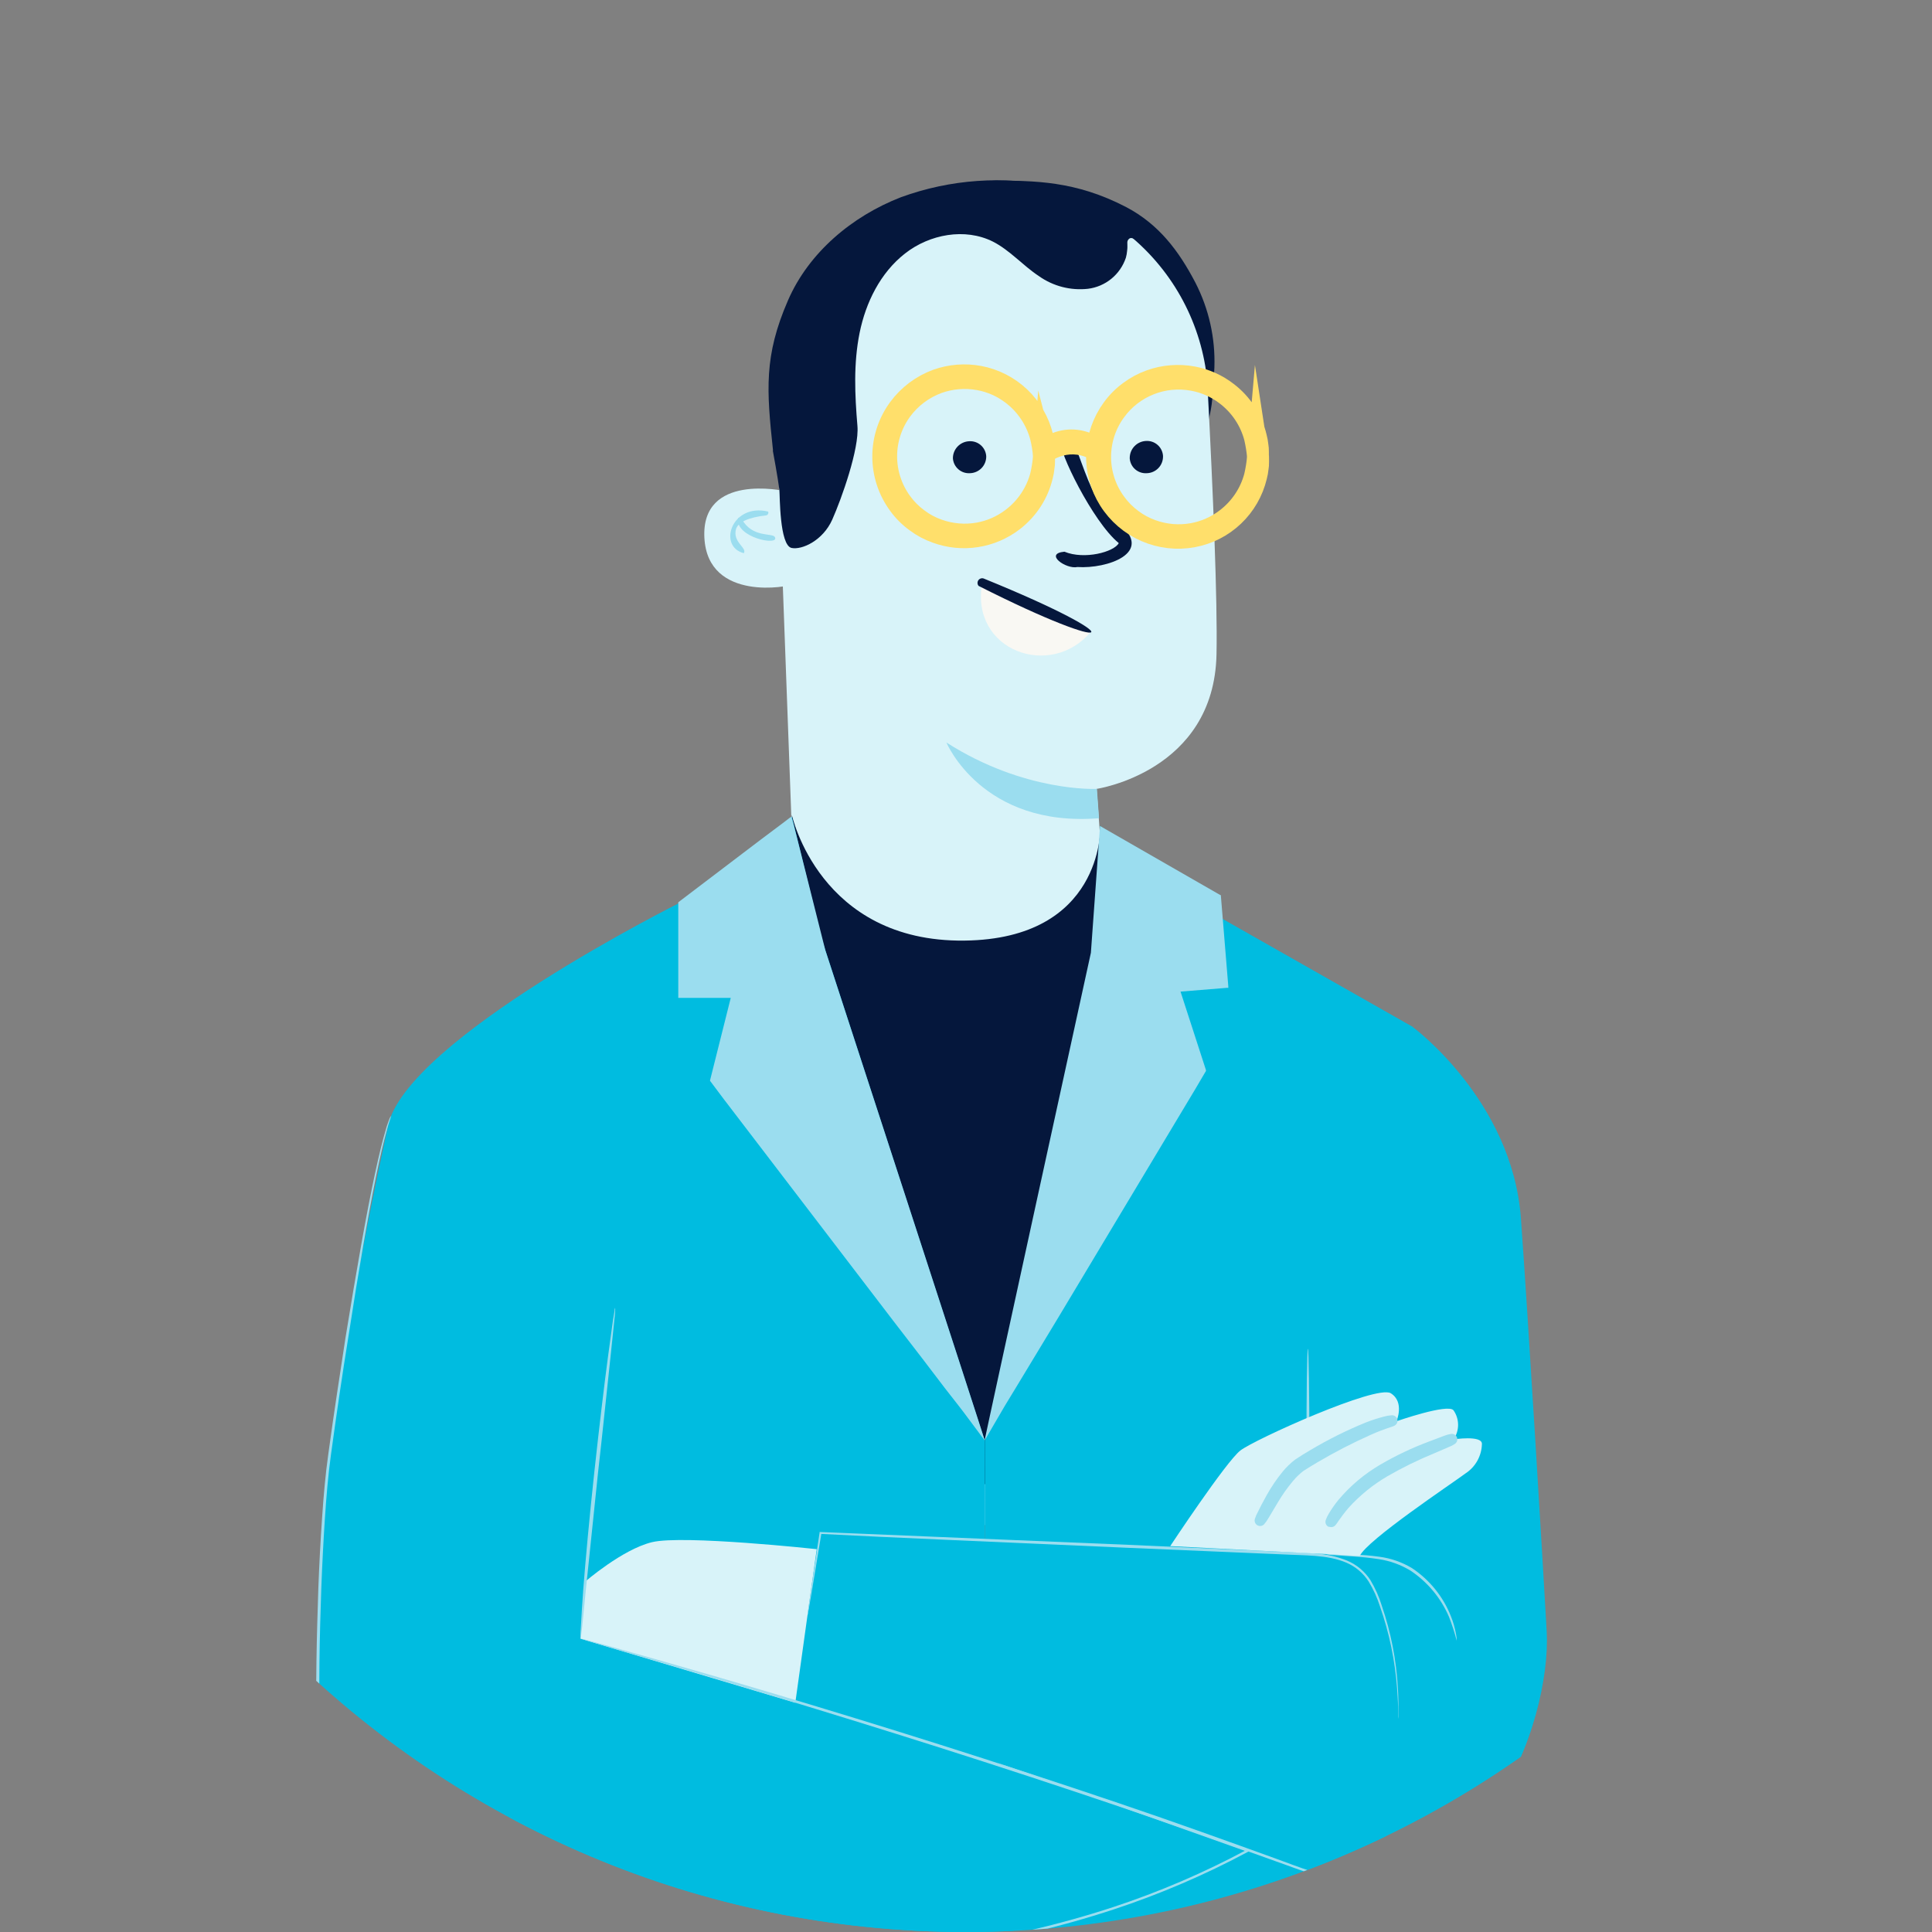 <svg width="176" height="176" viewBox="0 0 176 176" fill="none" xmlns="http://www.w3.org/2000/svg">
<rect x="0" y="0" width="176" height="176" fill="#808080" stroke="none"/>
<g clip-path="url(#clip0_4017:10190)">
<path d="M90.5 16.458C94.209 16.458 97.986 16.458 102.626 18.883C105.554 20.434 107.375 22.828 108.901 25.755C110.123 28.134 110.718 30.786 110.629 33.459C110.494 35.982 110.484 37.745 109.475 40.062" fill="#05173C"/>
<path d="M89.016 17.032C91.591 16.848 94.177 17.173 96.626 17.988C99.076 18.803 101.341 20.093 103.291 21.783C105.242 23.473 106.841 25.531 107.996 27.838C109.151 30.146 109.84 32.658 110.024 35.232C110.024 35.361 110.024 35.485 110.024 35.615C110.5 44.751 110.919 54.632 110.821 59.606C110.603 70.288 99.9 71.865 99.9 71.865C99.9 71.865 100.138 75.029 100.417 78.959C100.543 80.805 100.303 82.658 99.712 84.411C99.12 86.164 98.188 87.784 96.97 89.176C95.751 90.569 94.27 91.708 92.61 92.528C90.95 93.347 89.145 93.832 87.298 93.954H86.905C85.059 94.024 83.217 93.731 81.484 93.089C79.751 92.448 78.162 91.472 76.807 90.217C75.452 88.962 74.357 87.453 73.586 85.775C72.814 84.097 72.381 82.283 72.311 80.438L70.723 37.388C70.529 32.286 72.331 27.309 75.745 23.511C79.16 19.713 83.919 17.393 89.016 17.042V17.032Z" fill="#D8F3F9"/>
<path d="M99.926 71.865C99.926 71.865 93.356 72.207 86.217 67.641C86.217 67.641 89.45 75.397 100.117 74.539L99.926 71.865Z" fill="#9BDDEF"/>
<path d="M105.948 41.556C105.952 41.755 105.918 41.953 105.846 42.139C105.774 42.324 105.667 42.494 105.529 42.638C105.392 42.782 105.227 42.898 105.045 42.978C104.863 43.059 104.667 43.103 104.468 43.107C104.277 43.121 104.086 43.096 103.905 43.036C103.724 42.975 103.556 42.879 103.412 42.754C103.268 42.629 103.15 42.476 103.065 42.305C102.98 42.134 102.929 41.948 102.916 41.758C102.919 41.746 102.919 41.733 102.916 41.722C102.916 41.322 103.069 40.938 103.345 40.65C103.62 40.361 103.997 40.189 104.396 40.17C104.587 40.158 104.779 40.183 104.96 40.244C105.142 40.306 105.309 40.403 105.453 40.529C105.598 40.655 105.715 40.809 105.8 40.98C105.885 41.152 105.935 41.339 105.948 41.53V41.556Z" fill="#05173C"/>
<path d="M89.843 41.556C89.852 41.958 89.7 42.347 89.422 42.638C89.143 42.929 88.761 43.097 88.359 43.107C88.167 43.119 87.975 43.094 87.794 43.033C87.612 42.971 87.445 42.875 87.301 42.748C87.157 42.622 87.039 42.468 86.954 42.297C86.869 42.125 86.819 41.938 86.807 41.747C86.806 41.347 86.96 40.962 87.237 40.673C87.514 40.384 87.891 40.213 88.291 40.196C88.483 40.183 88.676 40.209 88.858 40.271C89.04 40.333 89.209 40.431 89.353 40.558C89.497 40.685 89.615 40.84 89.699 41.013C89.783 41.186 89.832 41.374 89.843 41.566V41.556Z" fill="#05173C"/>
<path d="M102.647 22.823C102.755 22.27 102.569 21.96 102.885 21.732C103.2 21.505 103.919 22.156 104.157 22.425C104.24 22.513 104.488 22.172 104.587 22.11C104.697 21.889 104.761 21.648 104.773 21.401C104.726 21.013 104.121 20.884 103.837 20.646C103.544 20.387 103.2 20.191 102.828 20.072C102.703 19.982 102.554 19.932 102.4 19.929C102.247 19.925 102.095 19.969 101.967 20.054C101.839 20.139 101.74 20.261 101.683 20.404C101.626 20.547 101.614 20.703 101.648 20.853C101.649 21.112 101.698 21.368 101.793 21.608C101.89 21.849 102.075 22.045 102.31 22.156" fill="#05173C"/>
<path d="M98.151 51.654C97.116 51.882 95.073 50.434 96.966 50.258C98.777 51.008 101.488 50.289 101.917 49.477C99.517 47.512 96.356 40.93 96.656 40.3C97.96 37.254 98.585 45.91 101.958 47.709C105.161 50.372 100.841 51.835 98.151 51.654Z" fill="#05173C"/>
<path d="M89.476 53.107L99.377 57.553C95.699 61.943 88.348 59.26 89.476 53.107Z" fill="#F9F8F3"/>
<path d="M89.15 53.376C89.086 53.301 89.05 53.207 89.049 53.109C89.047 53.011 89.08 52.915 89.141 52.838C89.202 52.761 89.288 52.708 89.384 52.687C89.48 52.666 89.58 52.68 89.667 52.724C103.479 58.34 101.995 59.875 89.15 53.376Z" fill="#05173C"/>
<path d="M95.108 41.567C95.062 40.975 94.968 40.387 94.829 39.809C94.414 38.238 93.483 36.852 92.185 35.874C91.299 35.201 90.265 34.748 89.169 34.551C87.911 34.323 86.615 34.432 85.413 34.866C84.09 35.357 82.94 36.223 82.103 37.358C81.208 38.58 80.725 40.055 80.725 41.57C80.725 43.084 81.208 44.559 82.103 45.781C82.525 46.361 83.035 46.872 83.613 47.296C84.16 47.711 84.767 48.039 85.413 48.268C86.615 48.706 87.911 48.817 89.169 48.589C90.265 48.388 91.298 47.933 92.185 47.26C93.486 46.286 94.42 44.901 94.834 43.33C94.969 42.75 95.061 42.161 95.108 41.567C95.118 41.606 95.118 41.647 95.108 41.686V42.032C95.113 42.221 95.097 42.41 95.061 42.596C95.04 42.851 94.995 43.104 94.927 43.351C94.542 44.968 93.612 46.403 92.294 47.415C91.318 48.168 90.167 48.662 88.949 48.852C87.731 49.042 86.484 48.921 85.325 48.501C84.653 48.267 84.022 47.93 83.453 47.503C82.857 47.071 82.333 46.547 81.901 45.952C80.968 44.686 80.465 43.155 80.465 41.583C80.465 40.011 80.968 38.48 81.901 37.214C82.771 36.035 83.967 35.136 85.341 34.628C86.583 34.185 87.92 34.08 89.216 34.323C90.595 34.585 91.87 35.239 92.888 36.206C93.905 37.174 94.622 38.414 94.953 39.778C95.028 40.026 95.08 40.281 95.108 40.538C95.144 40.722 95.16 40.909 95.154 41.097V41.443C95.144 41.486 95.129 41.528 95.108 41.567Z" fill="#FFDF6B"/>
<path d="M95.108 41.567C95.062 40.975 94.968 40.387 94.829 39.809C94.414 38.238 93.483 36.852 92.185 35.874C91.299 35.201 90.265 34.748 89.169 34.551C87.911 34.323 86.615 34.432 85.413 34.866C84.09 35.357 82.94 36.223 82.103 37.358C81.208 38.58 80.725 40.055 80.725 41.57C80.725 43.084 81.208 44.559 82.103 45.781C82.525 46.361 83.035 46.872 83.613 47.296C84.16 47.711 84.767 48.039 85.413 48.268C86.615 48.706 87.911 48.817 89.169 48.589C90.265 48.388 91.298 47.933 92.185 47.26C93.486 46.286 94.42 44.901 94.834 43.33C94.969 42.75 95.061 42.161 95.108 41.567C95.118 41.606 95.118 41.647 95.108 41.686V42.032C95.113 42.221 95.097 42.41 95.061 42.596C95.04 42.851 94.995 43.104 94.927 43.351C94.542 44.968 93.612 46.403 92.294 47.415C91.318 48.168 90.167 48.662 88.949 48.852C87.731 49.042 86.484 48.921 85.325 48.501C84.653 48.267 84.022 47.93 83.453 47.503C82.857 47.071 82.333 46.547 81.901 45.952C80.968 44.686 80.465 43.155 80.465 41.583C80.465 40.011 80.968 38.48 81.901 37.214C82.771 36.035 83.967 35.136 85.341 34.628C86.583 34.185 87.92 34.08 89.216 34.323C90.595 34.585 91.87 35.239 92.888 36.206C93.905 37.174 94.622 38.414 94.953 39.778C95.028 40.026 95.08 40.281 95.108 40.538C95.144 40.722 95.16 40.909 95.154 41.097V41.443C95.144 41.486 95.129 41.528 95.108 41.567V41.567Z" stroke="#FFDF6B" stroke-width="2" stroke-miterlimit="10"/>
<path d="M114.606 41.623C114.555 41.031 114.461 40.444 114.327 39.865C113.914 38.292 112.98 36.906 111.678 35.93C110.792 35.257 109.758 34.803 108.662 34.606C107.34 34.362 105.976 34.495 104.727 34.992C103.477 35.489 102.394 36.328 101.601 37.414C100.701 38.634 100.216 40.11 100.216 41.625C100.216 43.141 100.701 44.617 101.601 45.837C102.022 46.416 102.53 46.927 103.106 47.352C103.655 47.767 104.264 48.094 104.912 48.324C106.111 48.762 107.406 48.873 108.662 48.644C109.758 48.444 110.791 47.989 111.678 47.316C112.98 46.342 113.913 44.957 114.327 43.386C114.462 42.806 114.555 42.216 114.606 41.623C114.612 41.662 114.612 41.702 114.606 41.742V42.088C114.611 42.277 114.597 42.466 114.565 42.652C114.539 42.907 114.492 43.159 114.425 43.407C114.097 44.772 113.381 46.014 112.363 46.981C111.345 47.949 110.069 48.602 108.688 48.861C107.231 49.135 105.726 48.963 104.368 48.37C103.01 47.777 101.862 46.789 101.073 45.535C100.284 44.28 99.891 42.818 99.944 41.337C99.998 39.857 100.496 38.427 101.373 37.233C101.806 36.638 102.33 36.114 102.925 35.682C103.496 35.256 104.127 34.918 104.798 34.679C106.041 34.235 107.38 34.13 108.678 34.374C109.809 34.586 110.873 35.065 111.782 35.77C113.103 36.776 114.033 38.211 114.41 39.829C114.477 40.078 114.524 40.332 114.55 40.589C114.581 40.773 114.595 40.96 114.591 41.147V41.493C114.601 41.536 114.606 41.579 114.606 41.623Z" fill="#FFDF6B"/>
<path d="M114.606 41.623C114.555 41.031 114.461 40.444 114.327 39.865C113.914 38.292 112.98 36.906 111.678 35.93C110.792 35.257 109.758 34.803 108.662 34.606C107.34 34.362 105.976 34.495 104.727 34.992C103.477 35.489 102.394 36.328 101.601 37.414C100.701 38.634 100.216 40.11 100.216 41.625C100.216 43.141 100.701 44.617 101.601 45.837C102.022 46.416 102.53 46.927 103.106 47.352C103.655 47.767 104.264 48.094 104.912 48.324C106.111 48.762 107.406 48.873 108.662 48.644C109.758 48.444 110.791 47.989 111.678 47.316C112.98 46.342 113.913 44.957 114.327 43.386C114.462 42.806 114.555 42.216 114.606 41.623C114.612 41.662 114.612 41.702 114.606 41.742V42.088C114.611 42.277 114.597 42.466 114.565 42.652C114.539 42.907 114.492 43.159 114.425 43.407C114.097 44.772 113.381 46.014 112.363 46.981C111.345 47.949 110.069 48.602 108.688 48.861C107.231 49.135 105.726 48.963 104.368 48.37C103.01 47.777 101.862 46.789 101.073 45.535C100.284 44.28 99.891 42.818 99.944 41.337C99.998 39.857 100.496 38.427 101.373 37.233C101.806 36.638 102.33 36.114 102.925 35.682C103.496 35.256 104.127 34.918 104.798 34.679C106.041 34.235 107.38 34.13 108.678 34.374C109.809 34.586 110.873 35.065 111.782 35.77C113.103 36.776 114.033 38.211 114.41 39.829C114.477 40.078 114.524 40.332 114.55 40.589C114.581 40.773 114.595 40.96 114.591 41.147V41.493C114.601 41.536 114.606 41.579 114.606 41.623V41.623Z" stroke="#FFDF6B" stroke-width="2" stroke-miterlimit="10"/>
<path d="M99.734 40.847C99.504 40.793 99.278 40.717 99.062 40.62C98.528 40.439 97.964 40.366 97.401 40.403C96.845 40.445 96.302 40.589 95.798 40.827C95.41 41.018 95.192 41.184 95.166 41.147C95.141 41.111 95.322 40.904 95.684 40.661C96.193 40.353 96.769 40.172 97.363 40.132C97.957 40.093 98.552 40.196 99.098 40.434C99.548 40.63 99.755 40.827 99.734 40.847Z" fill="#FFDF6B" stroke="#FFDF6B" stroke-width="2" stroke-miterlimit="10"/>
<path d="M71.55 44.751C71.359 44.689 63.852 43.081 64.168 48.996C64.483 54.911 72.067 53.412 72.073 53.241C72.078 53.07 71.55 44.751 71.55 44.751Z" fill="#D8F3F9"/>
<path d="M69.977 46.602C69.993 46.639 70 46.678 69.997 46.718C69.995 46.758 69.983 46.796 69.963 46.83C69.943 46.865 69.915 46.894 69.881 46.915C69.848 46.937 69.81 46.95 69.77 46.954C68.218 47.125 67.277 47.549 67.054 48.174C66.703 49.4 68.089 49.896 67.758 50.392C65.378 49.793 66.62 45.811 69.977 46.602Z" fill="#9BDDEF"/>
<path d="M70.588 48.919C71.059 49.787 66.915 48.96 67.241 47.192C67.301 47.161 67.37 47.155 67.434 47.175C67.498 47.196 67.552 47.241 67.582 47.3C68.545 49.022 70.345 48.52 70.588 48.919Z" fill="#9BDDEF"/>
<path d="M70.402 41.054C70.402 41.054 70.873 43.562 71.002 44.674C71.049 45.087 71.002 49.674 72.109 49.917C73.066 50.113 74.97 49.239 75.818 47.331C76.667 45.423 78.286 40.879 78.11 38.805C77.872 35.982 77.743 33.118 78.306 30.331C78.87 27.544 80.2 24.85 82.445 23.092C84.69 21.334 87.903 20.739 90.443 22.006C91.995 22.792 93.174 24.183 94.638 25.15C95.936 26.071 97.526 26.483 99.108 26.308C99.892 26.211 100.633 25.894 101.245 25.393C101.856 24.893 102.314 24.229 102.564 23.48C103.024 21.825 102.176 20.021 100.851 18.924C99.527 17.828 97.815 17.322 96.128 16.986C91.439 15.982 86.561 16.325 82.057 17.973C77.613 19.7 73.666 23.014 71.778 27.378C69.585 32.43 69.833 35.527 70.417 41.013" fill="#05173C"/>
<path d="M72.714 90.598L72.311 77.925C72.311 77.925 74.83 89.523 88.027 89.373C100.634 89.228 100.406 79.156 100.406 79.156L100.857 84.264V104.9L92.631 138.565L82.124 139.878L70.516 93.861L72.714 90.598Z" fill="#9BDDEF"/>
<path d="M72.538 86.912L72.135 74.239C72.135 74.239 74.654 85.836 87.851 85.686C100.458 85.541 100.231 75.469 100.231 75.469L100.681 80.578V101.192L92.455 134.858L81.948 136.171L70.34 90.153L72.538 86.912Z" fill="#05173C"/>
<path d="M89.899 191.056L89.708 131.233L74.902 85.681L72.14 74.43L61.793 82.258C61.793 82.258 46.724 134.103 46.47 132.314C46.217 130.525 46.47 191.036 46.47 191.036L89.899 191.056Z" fill="#00BCE0"/>
<path d="M90.83 160.41L52.75 149.278L51.488 120.323L61.932 82.237C61.932 82.237 37.039 94.646 35.342 102.562C33.645 110.478 29.569 129.687 29.134 143.59C28.746 156 28.617 165.084 31.452 169.071C39.574 180.415 93.158 181.63 114.534 168.259" fill="#00BCE0"/>
<path d="M104.825 79.993C102.011 76.498 100.211 75.236 100.211 75.236L100.371 77.129V81.105L98.928 98.168L89.709 131.233L89.895 191.056H124.758L129.108 122.908L128.715 93.555L104.825 79.993Z" fill="#00BCE0"/>
<path d="M128.72 93.576C128.72 93.576 137.747 100.236 138.549 110.954C139.186 119.656 140.618 143.487 140.903 148.673C141.317 156.749 135.021 175.668 118.658 170.312C108.829 167.096 72.523 154.764 72.523 154.764L74.939 139.351L118.032 141.936L118.891 106.011L128.72 93.576Z" fill="#00BCE0"/>
<path d="M74.401 141.124C74.401 141.124 62.202 139.806 59.398 140.488C56.682 141.145 53.279 144.108 53.279 144.108L52.875 149.278L72.45 155.116L74.401 141.124Z" fill="#D8F3F9"/>
<path d="M133.67 167.313C133.627 167.372 133.577 167.426 133.52 167.473L133.055 167.923C131.47 169.384 129.544 170.422 127.452 170.943C125.762 171.362 124.009 171.474 122.279 171.274C121.269 171.16 120.273 170.948 119.304 170.643C118.27 170.322 117.276 169.924 116.2 169.552C114.074 168.776 111.788 168.001 109.387 167.132C104.576 165.446 99.274 163.647 93.686 161.812C82.512 158.146 72.321 155.054 64.934 152.846L56.181 150.261L53.801 149.552L53.185 149.366C53.113 149.35 53.043 149.324 52.978 149.289L53.196 149.335L53.817 149.501L56.212 150.157C58.281 150.736 61.287 151.589 65.006 152.665C72.404 154.821 82.595 157.887 93.785 161.558C99.377 163.389 104.68 165.178 109.486 166.894C111.886 167.747 114.141 168.559 116.294 169.34C117.359 169.722 118.363 170.126 119.397 170.446C120.353 170.75 121.335 170.963 122.331 171.082C124.045 171.293 125.782 171.197 127.462 170.798C128.734 170.488 129.954 169.995 131.084 169.335C131.79 168.909 132.458 168.422 133.081 167.882L133.562 167.453C133.595 167.404 133.631 167.357 133.67 167.313Z" fill="#9BDDEF"/>
<path d="M127.37 156.594C127.365 156.532 127.365 156.47 127.37 156.408V155.865C127.37 155.389 127.334 154.691 127.267 153.797C127.079 151.256 126.558 148.751 125.715 146.346C125.461 145.55 125.113 144.786 124.68 144.071C124.193 143.312 123.491 142.716 122.662 142.36C120.929 141.615 118.845 141.713 116.723 141.595L102.839 141.005C91.364 140.488 81.158 140.074 74.743 139.733L74.831 139.661C74.443 142.018 74.132 143.885 73.92 145.183C73.812 145.808 73.729 146.294 73.667 146.641C73.641 146.796 73.615 146.92 73.6 147.018L73.569 147.142C73.563 147.1 73.563 147.056 73.569 147.013L73.62 146.636C73.667 146.289 73.739 145.798 73.827 145.167C74.024 143.87 74.303 141.998 74.66 139.635V139.562H74.738L102.833 140.731L116.718 141.357C117.784 141.408 118.824 141.434 119.822 141.517C120.817 141.575 121.796 141.795 122.719 142.168C123.588 142.534 124.327 143.152 124.84 143.942C125.278 144.673 125.626 145.454 125.875 146.269C126.706 148.689 127.2 151.211 127.344 153.766C127.401 154.666 127.401 155.369 127.396 155.834V156.377C127.375 156.517 127.37 156.594 127.37 156.594Z" fill="#9BDDEF"/>
<path d="M119.148 122.872C119.221 122.872 119.283 127.045 119.283 132.179C119.283 137.314 119.221 141.486 119.148 141.486C119.076 141.486 119.014 137.314 119.014 132.179C119.014 127.045 119.065 122.872 119.148 122.872Z" fill="#9BDDEF"/>
<path d="M35.643 101.637C35.643 101.637 35.612 101.756 35.539 101.978C35.417 102.317 35.313 102.662 35.229 103.013C34.975 103.907 34.655 105.241 34.298 106.984C33.579 110.468 32.694 115.567 31.711 121.947C31.194 125.142 30.677 128.669 30.159 132.448C29.895 134.346 29.73 136.321 29.595 138.369C29.461 140.416 29.352 142.505 29.27 144.697C29.114 149.046 29.021 153.637 29.145 158.42C29.187 159.614 29.228 160.824 29.326 162.039C29.357 162.649 29.461 163.249 29.533 163.854C29.643 164.459 29.79 165.056 29.973 165.643C30.34 166.833 30.922 167.946 31.691 168.926C32.459 169.921 33.471 170.701 34.629 171.191C37.092 172.393 39.66 173.365 42.301 174.097C44.975 174.898 47.738 175.545 50.542 176.118C56.642 177.38 62.837 178.134 69.062 178.373C72.011 178.449 74.962 178.374 77.903 178.145C80.784 177.944 83.593 177.628 86.309 177.24C91.431 176.516 96.479 175.343 101.394 173.735C105.605 172.348 109.687 170.597 113.593 168.502V168.673L96.904 162.742L92.398 161.17L91.234 160.746C90.97 160.648 90.841 160.591 90.841 160.591L91.239 160.721L92.414 161.119L96.935 162.67L113.696 168.513L113.898 168.58L113.712 168.683C109.794 170.785 105.7 172.543 101.477 173.936C96.551 175.56 91.491 176.745 86.356 177.478C83.635 177.887 80.821 178.192 77.934 178.393C74.984 178.625 72.025 178.705 69.067 178.631C62.826 178.396 56.616 177.642 50.5 176.377C47.686 175.798 44.918 175.152 42.223 174.35C39.566 173.601 36.983 172.613 34.505 171.398C33.299 170.892 32.244 170.083 31.442 169.05C30.655 168.048 30.061 166.908 29.689 165.689C29.502 165.092 29.352 164.485 29.238 163.869C29.161 163.249 29.062 162.639 29.032 162.029C28.933 160.809 28.892 159.593 28.856 158.409C28.732 153.611 28.856 149.02 29 144.666C29.083 142.495 29.195 140.383 29.337 138.332C29.476 136.264 29.647 134.299 29.916 132.402C30.433 128.601 30.982 125.091 31.468 121.9C32.503 115.52 33.403 110.427 34.153 106.947C34.526 105.205 34.856 103.871 35.126 102.976C35.239 102.527 35.384 102.196 35.457 101.973C35.496 101.85 35.559 101.736 35.643 101.637Z" fill="#9BDDEF"/>
<path d="M56.036 119.129C56.046 119.232 56.046 119.336 56.036 119.439C56.036 119.672 55.994 119.956 55.958 120.318C55.875 121.12 55.767 122.216 55.622 123.55C55.322 126.311 54.944 130.06 54.474 134.206L53.366 144.868C53.237 146.202 53.128 147.298 53.046 148.1L52.942 148.973C52.935 149.077 52.918 149.179 52.891 149.278C52.87 149.178 52.87 149.074 52.891 148.973C52.891 148.741 52.891 148.456 52.922 148.089C52.958 147.324 53.035 146.217 53.128 144.852C53.34 142.122 53.682 138.348 54.132 134.186C54.582 130.023 55.032 126.259 55.394 123.534C55.575 122.2 55.725 121.109 55.834 120.308C55.896 119.951 55.943 119.662 55.979 119.434C55.98 119.33 55.999 119.227 56.036 119.129Z" fill="#9BDDEF"/>
<path d="M132.703 149.47C132.511 148.721 132.273 147.986 131.989 147.267C131.25 145.56 130.032 144.103 128.482 143.074C127.61 142.546 126.644 142.194 125.636 142.04C124.804 141.91 123.966 141.828 123.127 141.781L121.425 141.662C121.216 141.658 121.008 141.63 120.805 141.579C121.013 141.554 121.223 141.554 121.431 141.579L123.138 141.61C123.986 141.63 124.832 141.699 125.673 141.817C126.718 141.956 127.723 142.308 128.627 142.851C130.224 143.911 131.459 145.434 132.165 147.215C132.38 147.747 132.539 148.3 132.641 148.865C132.686 149.063 132.707 149.266 132.703 149.47Z" fill="#9BDDEF"/>
<path d="M106.604 140.845C106.604 140.845 111.694 133.146 112.992 132.138C114.291 131.129 125.408 126.114 126.696 126.921C127.984 127.727 127.214 129.475 127.214 129.475C127.214 129.475 131.911 127.831 132.413 128.477C132.683 128.865 132.828 129.327 132.828 129.801C132.828 130.274 132.683 130.736 132.413 131.124C132.413 131.124 134.999 130.726 134.999 131.528C134.989 132.066 134.847 132.593 134.586 133.064C134.324 133.535 133.951 133.934 133.499 134.227C132.299 135.126 124.493 140.317 123.867 141.755L121.337 141.6L106.604 140.845Z" fill="#D8F3F9"/>
<path d="M121.244 138.638C121.302 138.467 121.38 138.303 121.477 138.152C121.725 137.731 122.005 137.33 122.315 136.952C123.357 135.714 124.605 134.664 126.004 133.85C127.397 133.037 128.858 132.345 130.37 131.781C130.944 131.559 131.404 131.394 131.741 131.264C131.908 131.198 132.081 131.15 132.258 131.12C132.11 131.223 131.948 131.305 131.777 131.363L130.447 131.937C128.97 132.541 127.536 133.244 126.154 134.041C124.779 134.843 123.536 135.853 122.47 137.035C121.653 137.991 121.291 138.663 121.244 138.638Z" fill="#9BDDEF" stroke="#9BDDEF" stroke-linecap="round" stroke-linejoin="round"/>
<path d="M114.793 138.514C114.855 138.317 114.939 138.128 115.041 137.95C115.217 137.593 115.471 137.081 115.822 136.461C116.228 135.732 116.697 135.04 117.224 134.393C117.539 134.008 117.896 133.661 118.29 133.359C118.719 133.069 119.17 132.8 119.64 132.521C121.231 131.573 122.891 130.747 124.607 130.049C125.127 129.845 125.659 129.673 126.2 129.532C126.399 129.475 126.604 129.439 126.81 129.424C126.81 129.47 125.967 129.667 124.679 130.246C122.997 130.995 121.36 131.839 119.775 132.774C119.309 133.048 118.859 133.322 118.44 133.596C118.059 133.89 117.712 134.225 117.405 134.594C116.875 135.226 116.398 135.901 115.978 136.611L115.119 138.048C115.026 138.214 114.917 138.37 114.793 138.514Z" fill="#9BDDEF" stroke="#9BDDEF" stroke-linecap="round" stroke-linejoin="round"/>
<path d="M89.709 131.233C89.631 131.135 87.526 128.286 87.386 128.131L86.093 126.477C84.965 124.977 83.372 122.909 81.375 120.324L65.891 100.071L64.728 98.52L64.686 98.468V98.406C65.348 95.758 65.995 93.189 66.611 90.738L66.735 90.903H61.789V82.196L61.83 82.165L69.316 76.478L71.385 74.927L71.903 74.528C71.963 74.481 72.027 74.44 72.094 74.404L72.291 75.066L75.183 86.555C75.183 86.555 89.787 131.332 89.709 131.233Z" fill="#9BDDEF"/>
<path d="M99.377 86.793L100.21 75.247L111.177 81.544H111.218V81.596L111.896 89.869V89.988H111.782L107.395 90.345L107.493 90.179L109.858 97.475V97.573L109.821 97.625L108.885 99.217L96.407 120.023C94.809 122.671 93.51 124.822 92.6 126.321L91.565 128.022C91.451 128.203 89.76 131.125 89.698 131.223C89.635 131.321 99.377 86.793 99.377 86.793Z" fill="#9BDDEF"/>
</g>
<defs>
<clipPath id="clip0_4017:10190">
<path d="M0 88C0 39.399 39.399 0 88 0V0C136.601 0 176 39.399 176 88V88C176 136.601 136.601 176 88 176V176C39.399 176 0 136.601 0 88V88Z" fill="white"/>
</clipPath>
</defs>
</svg>
